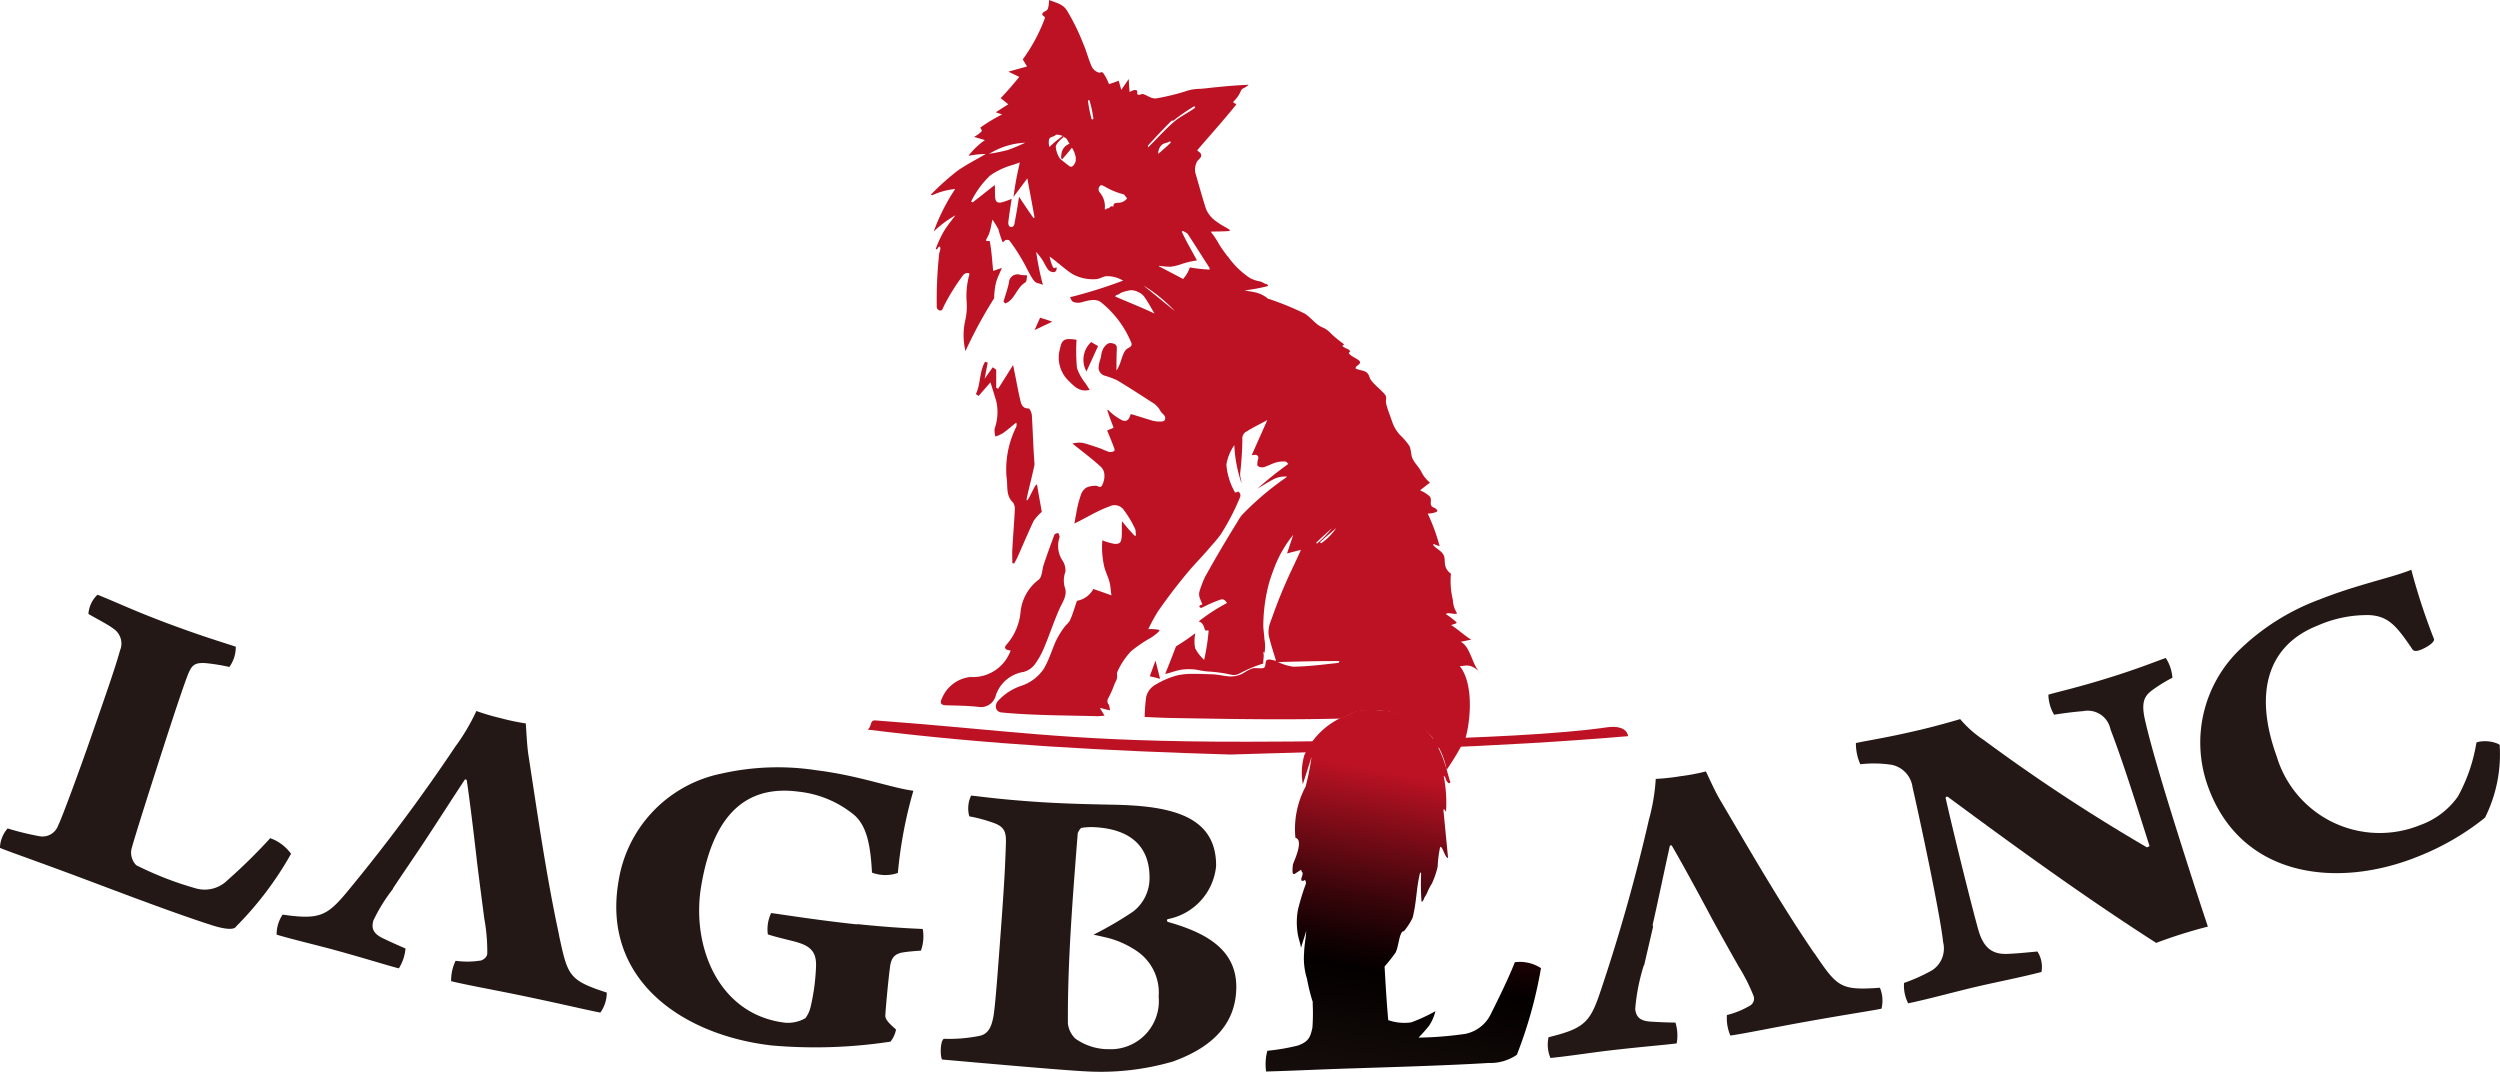 <svg xmlns="http://www.w3.org/2000/svg" xmlns:xlink="http://www.w3.org/1999/xlink" width="117" height="50.163" viewBox="0 0 117 50.163">
  <defs>
    <linearGradient id="linear-gradient" x1="0.591" y1="0.195" x2="0.439" y2="1.265" gradientUnits="objectBoundingBox">
      <stop offset="0" stop-color="#bc1224"/>
      <stop offset="0.17" stop-color="#760b16"/>
      <stop offset="0.33" stop-color="#38050a"/>
      <stop offset="0.45" stop-color="#120102"/>
      <stop offset="0.51" stop-color="#040000"/>
      <stop offset="0.8" stop-color="#150d0b"/>
      <stop offset="1" stop-color="#231815"/>
    </linearGradient>
  </defs>
  <g id="lagblanc_logo" transform="translate(0.015 0.02)">
    <path id="パス_24" data-name="パス 24" d="M182.155,122.829c-4.394.641-15.214.693-18.29.671-7.273-.05-9.854-.545-15.946-.993-.286-.022-.151.27-.369.429,5.671.707,11.271,1,16.975,1.167,6.216-.182,12.429-.333,18.615-.859C183.077,122.843,182.614,122.763,182.155,122.829Z" transform="translate(-106.96 -88.811)" fill="#bc1224"/>
    <path id="パス_25" data-name="パス 25" d="M12.633,112.515a25.971,25.971,0,0,1-2,1.967,1.511,1.511,0,0,1-1.469.388,15.578,15.578,0,0,1-2.8-1.087.83.83,0,0,1-.226-.757c.135-.515.845-2.752,1.511-4.815.685-2.124.993-2.994,1.112-3.3.184-.479.316-.616.825-.589a9.186,9.186,0,0,1,1.134.182,1.594,1.594,0,0,0,.3-.949c-.889-.289-1.6-.5-3.173-1.084-1.629-.611-2.27-.936-3.3-1.348a1.379,1.379,0,0,0-.424.9c.385.223.952.515,1.167.688a.832.832,0,0,1,.314,1.015c-.215.776-.583,1.835-1.4,4.18-.41,1.183-1.291,3.6-1.5,4.023a.777.777,0,0,1-.9.49,12.582,12.582,0,0,1-1.461-.358,1.421,1.421,0,0,0-.36.911c.526.212,1.379.5,3.511,1.293,1.805.674,4.529,1.725,6.417,2.328.759.242,1.062.184,1.125.055a15.736,15.736,0,0,0,2.57-3.4,2.035,2.035,0,0,0-.985-.735Z" transform="translate(0 -73.31)" fill="#231815"/>
    <path id="パス_26" data-name="パス 26" d="M60.244,131.4c-.6-2.782-1.007-5.644-1.439-8.453-.061-.393-.091-1.035-.121-1.464a10,10,0,0,1-1.167-.245,10.4,10.4,0,0,1-1.145-.336,9.661,9.661,0,0,1-.993,1.676,83.66,83.66,0,0,1-5.124,6.868c-.9,1.068-1.282,1.225-2.95.985a1.629,1.629,0,0,0-.281.938c.781.234,1.951.506,2.776.735,1.5.415,2.421.71,2.944.842a2.1,2.1,0,0,0,.311-.93c-.374-.16-.707-.308-1.076-.487-.471-.228-.515-.5-.432-.812a7.809,7.809,0,0,1,.925-1.494.037.037,0,0,0-.011-.008c.226-.347.8-1.191,1.3-1.934h0c.592-.886,1.458-2.245,2.075-3.175.025-.014.063.017.083.022.187,1.241.451,3.552.487,3.88h0c.129,1.04.2,1.557.333,2.592h0a8.651,8.651,0,0,1,.143,1.643c0,.085-.055.239-.283.333a3.97,3.97,0,0,1-1.2.016,2.108,2.108,0,0,0-.209.955c.831.2,1.874.377,3.547.726,1.959.413,2.859.636,3.437.743a1.61,1.61,0,0,0,.3-.936c-1.786-.581-1.824-.784-2.234-2.677Z" transform="translate(-34.092 -87.647)" fill="#231815"/>
    <path id="パス_27" data-name="パス 27" d="M116.071,137.865c-1.8-.19-3.434-.454-4.023-.531a1.747,1.747,0,0,0-.154,1c.773.242,1.269.3,1.668.473.614.267.611.746.575,1.252a9.6,9.6,0,0,1-.234,1.629,1.426,1.426,0,0,1-.25.564,1.636,1.636,0,0,1-.969.212c-3.109-.382-4.37-3.58-3.916-6.356.625-3.819,2.471-4.725,4.54-4.458a4.925,4.925,0,0,1,2.65,1.114c.526.487.735,1.263.809,2.677a1.772,1.772,0,0,0,1.211.016,20.493,20.493,0,0,1,.726-3.847c-1.059-.138-2.485-.7-4.543-.96a11.915,11.915,0,0,0-4.438.157,6.1,6.1,0,0,0-4.813,5.011c-.812,4.639,3,7.248,7.2,7.716a23.446,23.446,0,0,0,5.523-.182,1.288,1.288,0,0,0,.259-.567c-.363-.319-.465-.451-.5-.6-.014-.1.154-1.9.212-2.265.044-.484.223-.674.589-.74.228-.041.592-.069.864-.088a1.95,1.95,0,0,0,.085-1.013c-.534-.025-1.45-.061-3.068-.228Z" transform="translate(-75.973 -94.623)" fill="#231815"/>
    <path id="パス_28" data-name="パス 28" d="M275.67,139.667c-1.579-2.317-3-4.791-4.419-7.2-.2-.336-.46-.914-.641-1.293a9.513,9.513,0,0,1-1.167.22,10.368,10.368,0,0,1-1.18.129,9.3,9.3,0,0,1-.319,1.907,83.888,83.888,0,0,1-2.317,8.183c-.454,1.315-.748,1.6-2.38,2a1.6,1.6,0,0,0,.088.971c.809-.077,1.995-.264,2.848-.36,1.549-.179,2.521-.25,3.06-.322a2.057,2.057,0,0,0-.058-.974c-.41-.006-.773-.019-1.183-.047-.523-.036-.663-.264-.7-.586a9.284,9.284,0,0,1,.385-1.992.3.3,0,0,1,.039-.08c.107-.471.267-1.156.413-1.783a.178.178,0,0,1-.014-.118c.234-1.029.559-2.595.8-3.673.019-.022.063-.008.085-.011.619,1.059,1.7,3.074,1.846,3.357h0c.506.925.765,1.384,1.282,2.3h0a8.369,8.369,0,0,1,.71,1.406.382.382,0,0,1-.14.413,4.108,4.108,0,0,1-1.114.462,2.037,2.037,0,0,0,.162.96c.85-.129,1.893-.355,3.588-.658,1.984-.355,2.906-.484,3.484-.6a1.581,1.581,0,0,0-.074-.98c-1.879.135-1.995-.044-3.079-1.634Z" transform="translate(-190.789 -95.091)" fill="#231815"/>
    <path id="パス_29" data-name="パス 29" d="M330.106,111.89c-.473.16-1.186.465-2.633.916-1.508.471-2.422.669-2.862.8a1.937,1.937,0,0,0,.267.938c.479-.074.881-.127,1.368-.168a1.084,1.084,0,0,1,1.271.85c.559,1.467,1.043,2.986,1.83,5.47-.041.014-.08.044-.121.058a83.569,83.569,0,0,1-7.644-5.03,5.149,5.149,0,0,1-1.1-.974c-.4.121-1.156.333-1.819.49-1.571.374-2.372.484-3.06.63a2.392,2.392,0,0,0,.206.993,5.543,5.543,0,0,1,1.48.028,1.238,1.238,0,0,1,.966,1.051c.476,2.1,1.318,6.117,1.428,7.237a1.219,1.219,0,0,1-.5,1.318,8.011,8.011,0,0,1-1.326.6,1.787,1.787,0,0,0,.193.955c.955-.2,2.229-.55,3.156-.768,1.018-.239,2.069-.435,3.082-.7a1.331,1.331,0,0,0-.19-.958c-.638.061-1.051.1-1.436.113-.616.014-1.068-.22-1.321-1.1-.242-.839-1.04-4.012-1.538-6.191-.005-.019.017-.107.118-.049,3.186,2.358,6.4,4.686,9.735,6.824a22.923,22.923,0,0,1,2.419-.762c-.25-.751-.611-1.855-.894-2.741-.814-2.548-1.7-5.382-2.05-6.94-.223-.985.058-1.2.545-1.527a6.5,6.5,0,0,1,.74-.438A1.96,1.96,0,0,0,330.106,111.89Z" transform="translate(-228.762 -81.116)" fill="#231815"/>
    <path id="パス_30" data-name="パス 30" d="M226.878,132.619c-.283.729-.792,1.764-1.106,2.388a1.7,1.7,0,0,1-1.211.969,16.958,16.958,0,0,1-2.193.176,6.73,6.73,0,0,0,.5-.564,2.161,2.161,0,0,0,.292-.674,7.756,7.756,0,0,1-1.131.523,2.251,2.251,0,0,1-1.048-.094c-.016,0-.028,0-.03-.019-.074-.828-.124-1.665-.171-2.5a7.831,7.831,0,0,0,.517-.655c.118-.239.154-.671.25-.872s.088-.052.176-.173a2.872,2.872,0,0,0,.369-.581c.193-.757.165-1.34.347-2.1.011-.041.052,0,.052.039a10.867,10.867,0,0,0,.019,1.3c.006.047.091-.052.11-.121s.1-.173.154-.292a2.6,2.6,0,0,1,.223-.432,3.987,3.987,0,0,0,.267-.784,5.764,5.764,0,0,1,.113-.908c.094-.138.242.539.374.493-.072-.746-.146-1.5-.217-2.243,0-.033.025-.03.038-.028s.083.132.085.1a6.624,6.624,0,0,0-.107-1.648c-.005-.041.077.044.083.088a.446.446,0,0,0,.118.22c.055.036.124.011.1-.058-.215-.548-.548-3.285-3.387-3.335-.322.072-.8-.083-1.087.072s-.545.237-.724.322a3.542,3.542,0,0,0-1.626,1.7,2.935,2.935,0,0,0-.072,1.362s.275-.85.407-1.277a11.876,11.876,0,0,1-.278,1.392,4.2,4.2,0,0,0-.476,2.394c.429.113-.113,1.183-.118,1.257-.066.611.05.449.256.319s.094-.061.171.022-.028.248-.033.325,0,.083.058.094.085-.072.132-.014a.23.23,0,0,1,0,.212,11.093,11.093,0,0,0-.347,1.147,3.292,3.292,0,0,0-.025,1.035c.036.311.124.471.165.754.08-.27.168-.52.245-.792-.022.393-.083.611-.1,1.043a3.224,3.224,0,0,0,.138,1.2,8.885,8.885,0,0,0,.261,1.059c.011.022,0-.041.006.022v.116a8.958,8.958,0,0,1-.014,1.084c-.1.5-.22.666-.669.837a9.651,9.651,0,0,1-1.439.248,2.4,2.4,0,0,0-.058.971c1.618-.047,2.328-.094,4.172-.151,1.56-.05,4.513-.138,6.249-.25a2.18,2.18,0,0,0,1.313-.382A20.676,20.676,0,0,0,228.1,132.9a1.807,1.807,0,0,0-1.213-.278Z" transform="translate(-155.997 -87.611)" fill="url(#linear-gradient)"/>
    <path id="パス_31" data-name="パス 31" d="M170.616,141.2a.073.073,0,0,1,0-.121,2.8,2.8,0,0,0,2.267-2.485c.017-2.273-1.981-2.768-4.408-2.859-.594-.022-2.111-.025-3.811-.132-1.956-.127-2.906-.278-3.247-.305a1.4,1.4,0,0,0-.085.971,7.117,7.117,0,0,1,1.18.322c.473.184.55.429.534.936-.038,1.114-.074,1.868-.231,3.993-.107,1.436-.259,3.572-.349,4.086-.1.575-.27.834-.622.93a7.166,7.166,0,0,1-1.7.143c-.171.085-.187.8-.085.971,1.59.14,5.624.5,6.665.55a12.086,12.086,0,0,0,4.128-.454c1.992-.715,2.975-1.879,2.975-3.5,0-1.786-1.489-2.556-3.222-3.041Zm-2.845,5.966a2.693,2.693,0,0,1-1.472-.493,1.154,1.154,0,0,1-.352-.71c-.019-2.881.228-5.944.46-8.9.025-.08.118-.239.184-.256a2.932,2.932,0,0,1,.561-.033c1.907.088,2.653,1.073,2.614,2.454a1.969,1.969,0,0,1-.77,1.5,17.285,17.285,0,0,1-1.852,1.081c.055.008.314.061.737.165a4.4,4.4,0,0,1,1.313.614,2.349,2.349,0,0,1,1,2.113,2.255,2.255,0,0,1-2.427,2.46Z" transform="translate(-115.984 -98.084)" fill="#231815"/>
    <path id="パス_32" data-name="パス 32" d="M388.156,105.051a1.551,1.551,0,0,0-.955-.107l-.088.028c-.005.033-.008.052-.016.085a7.788,7.788,0,0,1-.853,2.443,3.678,3.678,0,0,1-1.772,1.34,5.031,5.031,0,0,1-6.711-3.225c-1.084-2.994-.407-5.2,1.918-6.114a5.735,5.735,0,0,1,2.443-.49c.875.061,1.244.493,1.992,1.6.03.047.1.1.242.069.2-.039.721-.3.768-.5,0-.017.005-.025.008-.039a.208.208,0,0,0-.017-.036A29.3,29.3,0,0,1,384.1,97.03c-.014-.058-.022-.085-.038-.14l-.143.055c-.305.116-.71.237-1.181.371-.836.242-1.877.531-2.944.955a10.75,10.75,0,0,0-3.74,2.333,6.048,6.048,0,0,0-1.544,6.321c1.5,4.372,6.065,4.925,9.879,3.379a12.075,12.075,0,0,0,3.1-1.794.2.2,0,0,1,.025-.022,6.642,6.642,0,0,0,.688-3.343.388.388,0,0,0,0-.058l-.05-.033Z" transform="translate(-271.229 -70.244)" fill="#231815"/>
    <path id="パス_33" data-name="パス 33" d="M163.879,97.119a.979.979,0,0,0,.512-.358,3.851,3.851,0,0,0,.446-.817c.242-.578.438-1.178.691-1.75.149-.338.4-.655.256-1.037a1.178,1.178,0,0,1,.033-.724.858.858,0,0,0-.124-.5,1.238,1.238,0,0,1-.154-1.1c.022-.052-.036-.14-.055-.215-.063.025-.162.036-.179.077-.176.46-.341.925-.5,1.39-.085.245-.077.605-.242.724a2.159,2.159,0,0,0-.845,1.494,2.687,2.687,0,0,1-.636,1.519c-.2.2-.039.283.171.3a1.881,1.881,0,0,1-1.888,1.241,1.62,1.62,0,0,0-1.332,1.01c-.107.215-.041.305.2.314.5.014,1,.017,1.494.072a.717.717,0,0,0,.831-.537,1.631,1.631,0,0,1,1.326-1.1Z" transform="translate(-115.969 -65.699)" fill="#bc1224"/>
    <path id="パス_34" data-name="パス 34" d="M166.389,61.513c-.272.465-.2,1.035-.429,1.511.041.028.085.055.127.085.2-.228.4-.457.556-.636.091.292.182.589.272.883a2.329,2.329,0,0,1-.08,1.293,1.1,1.1,0,0,0,.039.36,1.874,1.874,0,0,0,.347-.154c.217-.154.418-.33.625-.5a.278.278,0,0,1,0,.209,4.448,4.448,0,0,0-.451,2.344c.072.391-.055.853.305,1.189a.552.552,0,0,1,.08.382c-.03.6-.08,1.194-.113,1.791-.014.22,0,.44,0,.663l.083.019c.05-.091.1-.179.146-.272.256-.575.5-1.153.768-1.723a2.254,2.254,0,0,1,.38-.421c-.063-.388-.149-.812-.217-1.249-.039-.239-.471.919-.493.677-.008-.088.38-1.579.371-1.67s-.014-.171-.019-.256c-.047-.674-.063-1.354-.107-2.028-.008-.113-.1-.316-.149-.316-.278.011-.341-.184-.388-.374-.1-.415-.173-.839-.259-1.26-.022-.1-.041-.209-.08-.4-.27.432-.484.773-.7,1.112l-.091-.044v-.848l-.162-.113-.38.537c.052-.275.1-.517.143-.759l-.129-.033Z" transform="translate(-120.304 -44.599)" fill="#bc1224"/>
    <path id="パス_35" data-name="パス 35" d="M180.126,58.137a1.51,1.51,0,0,0,.391,1.445c.261.25.512.57,1.01.446-.072-.113-.132-.2-.184-.289a2.4,2.4,0,0,1-.413-.735,8.466,8.466,0,0,1-.019-1.321c-.567-.085-.691-.028-.781.451Z" transform="translate(-130.543 -41.802)" fill="#bc1224"/>
    <path id="パス_36" data-name="パス 36" d="M171.674,47.042c.066-.039.058-.2.088-.33-.143-.011-.234-.008-.319-.025a.4.4,0,0,0-.537.363c-.061.3-.168.592-.256.889l.091.085C171.189,47.845,171.266,47.273,171.674,47.042Z" transform="translate(-123.703 -33.843)" fill="#bc1224"/>
    <path id="パス_37" data-name="パス 37" d="M184.954,58.347l-.322-.187a1.125,1.125,0,0,0-.22,1.376C184.59,59.145,184.769,58.754,184.954,58.347Z" transform="translate(-133.58 -42.171)" fill="#bc1224"/>
    <path id="パス_38" data-name="パス 38" d="M195.807,112.34l-.267.729c.151.039.3.074.482.121C195.939,112.863,195.876,112.615,195.807,112.34Z" transform="translate(-141.745 -81.442)" fill="#bc1224"/>
    <path id="パス_39" data-name="パス 39" d="M176.2,54.01c-.083.184-.154.347-.256.578l.828-.393Z" transform="translate(-127.538 -39.163)" fill="#bc1224"/>
    <path id="パス_40" data-name="パス 40" d="M179.267,33.234a3.328,3.328,0,0,1,3.225,2.782,12.751,12.751,0,0,0,.894-1.513c.27-1.01.333-2.6-.278-3.352.242.022.493-.19.988.344-.407-.341-.465-1.241-.941-1.478.165-.033.327-.072.493-.1-.281-.162-.641-.5-.925-.671-.058-.036.289-.061.228-.151a4.04,4.04,0,0,0-.5-.38c.162-.1.363.047.537-.03a1.192,1.192,0,0,1-.2-.622,3.744,3.744,0,0,1-.091-1.238.618.618,0,0,1-.283-.484c-.019-.193.008-.305-.11-.462s-.327-.239-.443-.4c-.017-.025.066-.039.1-.011a1.979,1.979,0,0,0,.206.072,8.863,8.863,0,0,0-.556-1.524,1.219,1.219,0,0,0,.377-.066c.1-.05.088-.069.019-.146s-.2-.063-.242-.19.044-.275-.061-.4a1.461,1.461,0,0,0-.451-.283c.149-.127.308-.242.462-.366a1.522,1.522,0,0,1-.416-.528c-.11-.206-.292-.374-.391-.578s-.058-.415-.16-.616a3.006,3.006,0,0,0-.435-.506,1.742,1.742,0,0,1-.355-.586c-.08-.245-.234-.619-.289-.864s.08-.289-.1-.49-.435-.391-.611-.625c-.083-.11-.085-.281-.223-.374s-.344-.091-.5-.171c-.011-.006.011-.063.039-.1s.234-.132.149-.245-.388-.209-.5-.363c-.028-.039.1-.077.028-.143s-.215-.11-.3-.171.069-.091.041-.116a5.971,5.971,0,0,1-.611-.5,1.115,1.115,0,0,0-.349-.267c-.347-.124-.553-.454-.864-.658A13.051,13.051,0,0,0,174.264,14c-.044-.022-.116-.028-.129-.041a1.4,1.4,0,0,0-.57-.289c-.2-.047-.341-.063-.531-.1a7.692,7.692,0,0,0,1.087-.2c.039-.011-.005-.088-.08-.1s-.138-.077-.261-.116a1.673,1.673,0,0,1-.476-.154,3.9,3.9,0,0,1-1.035-1c-.011-.014-.039-.036-.058-.061-.124-.173-.25-.336-.366-.531a4.023,4.023,0,0,0-.391-.586c.289-.014.575-.006.864-.03.033,0,.041-.047.011-.066-.2-.129-.4-.22-.592-.369a1.35,1.35,0,0,1-.5-.589c-.187-.578-.338-1.142-.509-1.723a.821.821,0,0,1,.063-.451c.044-.135.2-.19.217-.325s-.11-.171-.187-.256c.611-.71,1.233-1.4,1.824-2.135.008-.008-.016-.047-.066-.063s-.116-.047,0-.14a1.556,1.556,0,0,0,.305-.482.352.352,0,0,1,.138-.1.961.961,0,0,0,.209-.146c-.644.028-1.263.083-1.918.157-.1.011-.226.025-.369.033a2.394,2.394,0,0,0-.52.069,10.6,10.6,0,0,1-1.508.377c-.25.03-.4-.132-.627-.2-.072-.022-.176.072-.248.019s.033-.165-.072-.2-.215.041-.311.08c-.019-.2-.03-.4-.041-.605l-.347.509c-.041-.143-.083-.286-.121-.427-.151.055-.3.113-.457.157a2.382,2.382,0,0,0-.256-.5c-.1-.124-.129,0-.245-.047a.543.543,0,0,1-.294-.253c-.162-.344-.248-.726-.4-1.07a10.112,10.112,0,0,0-.779-1.588c-.2-.305-.515-.347-.828-.479a1.472,1.472,0,0,1-.058.416c-.058.116-.2.113-.253.217s.143.132.116.215a7.926,7.926,0,0,1-1.037,1.932c.066.11.132.223.2.333-.292.08-.581.16-.872.242l.509.245c-.278.344-.564.677-.87.993l.355.289c-.2.124-.391.248-.586.374.1.033.2.069.3.1a7.794,7.794,0,0,0-1,.6c-.063.05.1.118.025.209a1.336,1.336,0,0,1-.338.239c.165.058.338.1.506.154a3.485,3.485,0,0,0-.77.735,4.661,4.661,0,0,1,.806-.085c-.457.275-.938.506-1.368.823a12.261,12.261,0,0,0-1.178,1.059c-.022.022.022.055.044.047a3.415,3.415,0,0,1,1.076-.292,9.279,9.279,0,0,0-1.007,1.992,5.066,5.066,0,0,1,1.015-.759c-.179.248-.382.482-.537.746a4.928,4.928,0,0,0-.38.82c-.011.028.061.036.077,0s.1-.165.129-.066-.036.2-.047.305a19.686,19.686,0,0,0-.113,2.452.181.181,0,0,0,.168.2c.1,0,.113-.1.149-.176a9.329,9.329,0,0,1,.925-1.489.269.269,0,0,1,.234-.091c.085.008.036.118.028.149a3.715,3.715,0,0,0-.1,1.266,2.988,2.988,0,0,1-.08.837,3.184,3.184,0,0,0,.019,1.4,21.268,21.268,0,0,1,1.343-2.474,3.378,3.378,0,0,1,.091-.748c.069-.239.182-.443.27-.671-.135.05-.272.094-.407.14-.047-.46-.072-.916-.157-1.373-.008-.047-.11-.022-.146-.022s-.022-.08-.016-.091a1.56,1.56,0,0,0,.184-.438c.036-.16.063-.316.1-.476a3.95,3.95,0,0,1,.283.465,4.505,4.505,0,0,0,.19.583c.019.033.088-.05.116-.077a.224.224,0,0,1,.2,0,8.794,8.794,0,0,1,.641.982c.173.3.308.614.471.848s.259.143.462.259a13.64,13.64,0,0,1-.316-1.546,3.64,3.64,0,0,1,.286.366c.083.132.165.311.248.427a.322.322,0,0,0,.275.151c.118.011.16-.127.149-.2s-.107.085-.173-.033a1.945,1.945,0,0,1-.154-.493c.355.245.724.605,1.079.823a1.972,1.972,0,0,0,1.048.234c.187.008.369-.129.523-.14a1.465,1.465,0,0,1,.787.206,22.408,22.408,0,0,1-2.485.779c.058.085.052.16.154.22a.67.67,0,0,0,.415.008c.283-.08.638-.176.872,0a4.725,4.725,0,0,1,1.4,1.835c.149.3-.143.261-.259.438-.179.27-.206.658-.407.925,0-.272,0-.688.014-.933s-.019-.289-.206-.338-.292.063-.4.2a.971.971,0,0,0-.132.454,1.6,1.6,0,0,0-.113.5.392.392,0,0,0,.275.358,4.43,4.43,0,0,1,.586.215c.578.347,1.186.743,1.739,1.1a1.016,1.016,0,0,1,.308.366c.094.132.217.173.209.327s-.165.143-.289.143a1.3,1.3,0,0,1-.377-.063c-.311-.094-.63-.2-.944-.289-.074.2-.132.38-.388.3a2.5,2.5,0,0,1-.663-.484c-.016-.011-.052-.019-.047,0,.083.281.193.553.294.828l-.3.124c.1.261.215.52.311.784.025.074.077.157-.025.2a.336.336,0,0,1-.289-.014c-.129-.041-.228-.1-.407-.16s-.55-.187-.746-.231a1.211,1.211,0,0,0-.471.036c.449.36.9.693,1.326,1.084a.548.548,0,0,1,.171.388.933.933,0,0,1-.121.5c-.085.132-.193-.006-.278,0-.325.017-.523.052-.677.358a5.2,5.2,0,0,0-.256,1.018c-.033.127-.041.267-.077.393.556-.261,1.057-.592,1.643-.8a.524.524,0,0,1,.658.146,5.063,5.063,0,0,1,.542.9c.039.072.019.184.039.237s-.028.116-.052.094a8.8,8.8,0,0,1-.6-.688c-.016.245.008.559-.019.787s-.1.275-.3.281a3.144,3.144,0,0,1-.6-.168,4.037,4.037,0,0,0,.094,1.247c.061.239.19.487.245.713s.052.4.088.614c-.281-.107-.564-.2-.847-.3a1.078,1.078,0,0,1-.765.553c-.118.316-.184.608-.336.925-.058.121-.171.184-.27.327a4.377,4.377,0,0,0-.305.476c-.248.473-.347.955-.655,1.472a2.049,2.049,0,0,1-1,.765,2.6,2.6,0,0,0-1.131.721c-.179.217-.124.515.179.542,1.478.14,2.972.132,4.458.173.118,0,.231-.019.349-.022l-.223-.371c.162.041.322.091.487.116-.03-.077-.033-.25-.091-.3s-.028-.215-.025-.22a4.4,4.4,0,0,0,.308-.68c.083-.206.151-.242.129-.46a.31.31,0,0,1,.017-.146,3.47,3.47,0,0,1,.641-.96,6.531,6.531,0,0,1,.889-.608,2.067,2.067,0,0,0,.382-.286c.1-.11.061-.094-.052-.121a2.538,2.538,0,0,0-.413-.017,7.611,7.611,0,0,1,.454-.834c.449-.647.925-1.271,1.428-1.868.344-.407.71-.768,1.046-1.175a6.126,6.126,0,0,0,.457-.55,10.966,10.966,0,0,0,.916-1.767.21.21,0,0,0-.066-.223c-.055-.047-.151.061-.182.011a3.113,3.113,0,0,1-.4-1.291,2.254,2.254,0,0,1,.371-.914,6.316,6.316,0,0,0,.341,1.791c-.011-.085-.033-.2-.05-.272a.73.73,0,0,1-.014-.228,15.673,15.673,0,0,0,.1-1.566.362.362,0,0,1,.121-.314c.336-.226.7-.391,1.046-.583-.242.548-.49,1.1-.729,1.64.1,0,.2-.05.278.033s-.006.187-.008.281-.044.173.061.223a.361.361,0,0,0,.311,0c.129-.044.322-.14.462-.184a1.356,1.356,0,0,1,.446-.055c.124.008.08.066.168.11a16.778,16.778,0,0,0-1.447,1.158c.228-.132.471-.292.7-.41a1.124,1.124,0,0,1,.674-.149c.033,0-.074.063-.1.085a13.475,13.475,0,0,0-2.009,1.717,2.132,2.132,0,0,0-.209.319c-.5.806-.991,1.634-1.456,2.471a.406.406,0,0,0-.036.058,5.309,5.309,0,0,0-.283.729c-.052.237.05.358.124.57.005.014.025.036-.017.044s-.143.05-.1.11.1.03.162.006a6.616,6.616,0,0,1,.826-.358c.14-.041.226.052.294.162a8.91,8.91,0,0,0-1.326.864c.182.044.242.212.283.358s.187,0,.184.094a9.83,9.83,0,0,1-.209,1.346,1.915,1.915,0,0,1-.424-.553,1.958,1.958,0,0,1,.008-.693,9.933,9.933,0,0,1-.9.614c-.168.432-.33.864-.509,1.291.272-.058.482-.154.768-.2a2.437,2.437,0,0,1,.889.039,3.406,3.406,0,0,0,.438.052,6.683,6.683,0,0,1,1.029.151.547.547,0,0,0,.341-.055,6.329,6.329,0,0,1,1.128-.476c-.014-.146.039-.322.011-.46s.041-.028.05-.05a1.85,1.85,0,0,0-.008-.627c-.008-.223-.058-.468-.052-.693a7.878,7.878,0,0,1,.256-1.89c.085-.305.2-.616.327-.933a5.545,5.545,0,0,1,.817-1.368c-.094.289-.193.581-.289.87.217-.058.435-.113.649-.168-.127.289-.264.583-.4.867a23.575,23.575,0,0,0-.977,2.38c-.005.019-.014,0-.044.118a1.271,1.271,0,0,0-.088.616c.05.272.242.881.344,1.208-.11-.008-.292-.088-.413-.039s-.033.347-.184.382-.4-.025-.523.022a1.878,1.878,0,0,0-.316.157,1.192,1.192,0,0,1-.757.212c-.286-.022-.545-.094-.823-.1s-.589-.022-.848-.019a3.333,3.333,0,0,0-.743.066,3.917,3.917,0,0,0-1,.421.9.9,0,0,0-.468.583,8.19,8.19,0,0,0-.072.947c.539.025.9.044,1.472.052,2.853.05,5.027.085,7.683.025a6.686,6.686,0,0,0,.652-.292c.289-.154.765,0,1.087-.072ZM161.117,7.162a3.482,3.482,0,0,1,1.6-.5.617.617,0,0,0,.066-.008l-.025.011a8.385,8.385,0,0,1-.8.336,8.387,8.387,0,0,1-.87.176.047.047,0,0,0-.019,0l.041-.022Zm2.039,3.013c-.08-.107-.154-.217-.231-.33-.146-.212-.289-.429-.432-.644l-.008-.014c-.061.391-.124.787-.2,1.172-.019.11-.03.242-.162.245a.119.119,0,0,1-.116-.069.314.314,0,0,1-.022-.176c.039-.355.1-.71.151-1.059V9.286a3.113,3.113,0,0,1-.5.173c-.171.014-.234-.025-.267-.206a.946.946,0,0,1-.008-.127c-.008-.154,0-.325-.011-.476V8.637c-.338.264-.677.537-1.018.8-.033.025-.1-.014-.077-.05a4.23,4.23,0,0,1,.878-1.194,3.418,3.418,0,0,1,1.079-.5c.1-.036.209-.072.308-.11a.065.065,0,0,1-.006.022c-.011.05-.019.1-.03.146-.1.44-.184.881-.242,1.326-.005.039-.014.077-.019.118,0-.006.008-.008.011-.014l.641-.856a.035.035,0,0,0,0,.017c.11.594.223,1.194.33,1.789.006.033-.033.072-.055.044ZM165.137,7.5v.011a.409.409,0,0,1-.061.143c-.033.05-.085.135-.165.129h0a.35.35,0,0,1-.05-.017.127.127,0,0,1-.036-.022h0c-.129-.1-.278-.212-.418-.333,0,0-.005,0-.005-.006s-.014-.022-.022-.03a1.207,1.207,0,0,1-.176-.5.18.18,0,0,1,0-.039c.014-.124.217-.316.311-.4l.047-.041a.017.017,0,0,0-.006-.011.241.241,0,0,0-.014-.022.009.009,0,0,0,0-.006c-.008-.011-.014-.022-.017-.019s-.008.008-.014.011c-.039.036-.083.066-.124.1a5.016,5.016,0,0,0-.454.385.223.223,0,0,0-.028.025.774.774,0,0,1-.014-.363.11.11,0,0,1,.036-.05c.008-.008.011-.017.019-.022.063-.041.157-.052.206-.091a.1.1,0,0,0,.028-.019c.052-.08.347.025.341.028a.273.273,0,0,0,.052.011h0l-.025.014a.069.069,0,0,1,.019.011h0a.061.061,0,0,1-.006.025.22.22,0,0,1,.052.008.214.214,0,0,1,.11.088.29.29,0,0,1,.044.072,1.235,1.235,0,0,0,.08.14.559.559,0,0,0-.369.418c-.066.344.03.3.03.3s.27-.3.451-.537a1.341,1.341,0,0,1,.179.443.651.651,0,0,1,0,.072c0,.03,0,.063,0,.094Zm.759-1.932s-.014-.008-.017-.017a6.032,6.032,0,0,1-.168-.85c0-.025.028-.036.05-.033a.021.021,0,0,1,.022.017c.022.069.036.138.055.2a5.2,5.2,0,0,1,.11.539c.006.033.011.063.017.094s-.041.058-.066.047Zm2.62,1.247a.054.054,0,0,1,.011-.033c.355-.391.713-.773,1.09-1.147.022-.022.066.006.1-.017a8.911,8.911,0,0,1,.947-.655.042.042,0,0,1,.058.028.03.03,0,0,1-.008.039c-.311.231-.671.391-.966.641-.438.374-.814.809-1.227,1.211V6.81Zm1.065-.16a1.865,1.865,0,0,1-.168.162c-.135.127-.278.242-.413.366,0-.028,0-.055,0-.083a.568.568,0,0,1,.151-.325c.091-.1.256-.1.33-.151s.124,0,.1.03ZM167.126,9.47c-.107,0-.25.014-.223.193-.1-.08-.157.011-.223.066-.066-.019-.1.033-.151.061l-.033-.033a1,1,0,0,0-.228-.762.225.225,0,0,1,0-.308c.072-.091.16,0,.231.025a3.308,3.308,0,0,0,.894.366l.149.184a.5.5,0,0,1-.418.206Zm-.129,4.4c-.028-.011.014-.08.08-.091s.165-.1.27-.132a2.6,2.6,0,0,1,.327-.08c.025,0,.05-.006.072-.006a.731.731,0,0,1,.311.085.717.717,0,0,1,.286.22c.16.226.3.476.438.715.014.025.03.05.044.074-.6-.289-1.213-.523-1.827-.792Zm1.324-.52a6.1,6.1,0,0,1,.509.344c.143.1.281.217.415.333a6.7,6.7,0,0,1,.534.515l-1.461-1.191Zm3.068-.754a6.706,6.706,0,0,1-.848-.091l-.066-.008a1.427,1.427,0,0,1-.281.5c-.011.014-.019.028-.03.041-.374-.2-.751-.393-1.125-.592-.011-.006-.014-.025,0-.025s.041.006.061.006a3.731,3.731,0,0,0,.5.036.218.218,0,0,0,.036-.008,2.779,2.779,0,0,0,.537-.146l.03-.008a4.126,4.126,0,0,1,.608-.132s-.006-.008-.006-.011c-.234-.443-.49-.867-.7-1.324-.011-.022.017-.041.05-.041a.062.062,0,0,1,.047.017c.044.041.135.058.182.127.336.512.669,1.043,1,1.557a.16.16,0,0,1,.019.094.013.013,0,0,1-.014.011Zm5.946,12.085a2.612,2.612,0,0,1-.7.715c-.025.017-.074-.028-.052-.05C176.826,25.116,177.084,24.907,177.335,24.684Zm-.933.691c.234-.237.484-.454.729-.677a4.977,4.977,0,0,1-.688.715c-.022.019-.063-.017-.044-.039Zm-1.835,5.589-.006-.019.017.014C174.572,30.958,174.567,30.953,174.567,30.964Zm2.859.044c-.289.03-.575.063-.861.094-.413.041-.826.077-1.241.083a2.4,2.4,0,0,1-.682-.2c-.016-.006-.055-.017-.047-.017.069,0,.135,0,.2-.006.894-.022,1.783-.047,2.675-.041.025,0-.03.085-.041.085Z" transform="translate(-114.808 0)" fill="#bc1224"/>
  </g>
</svg>
